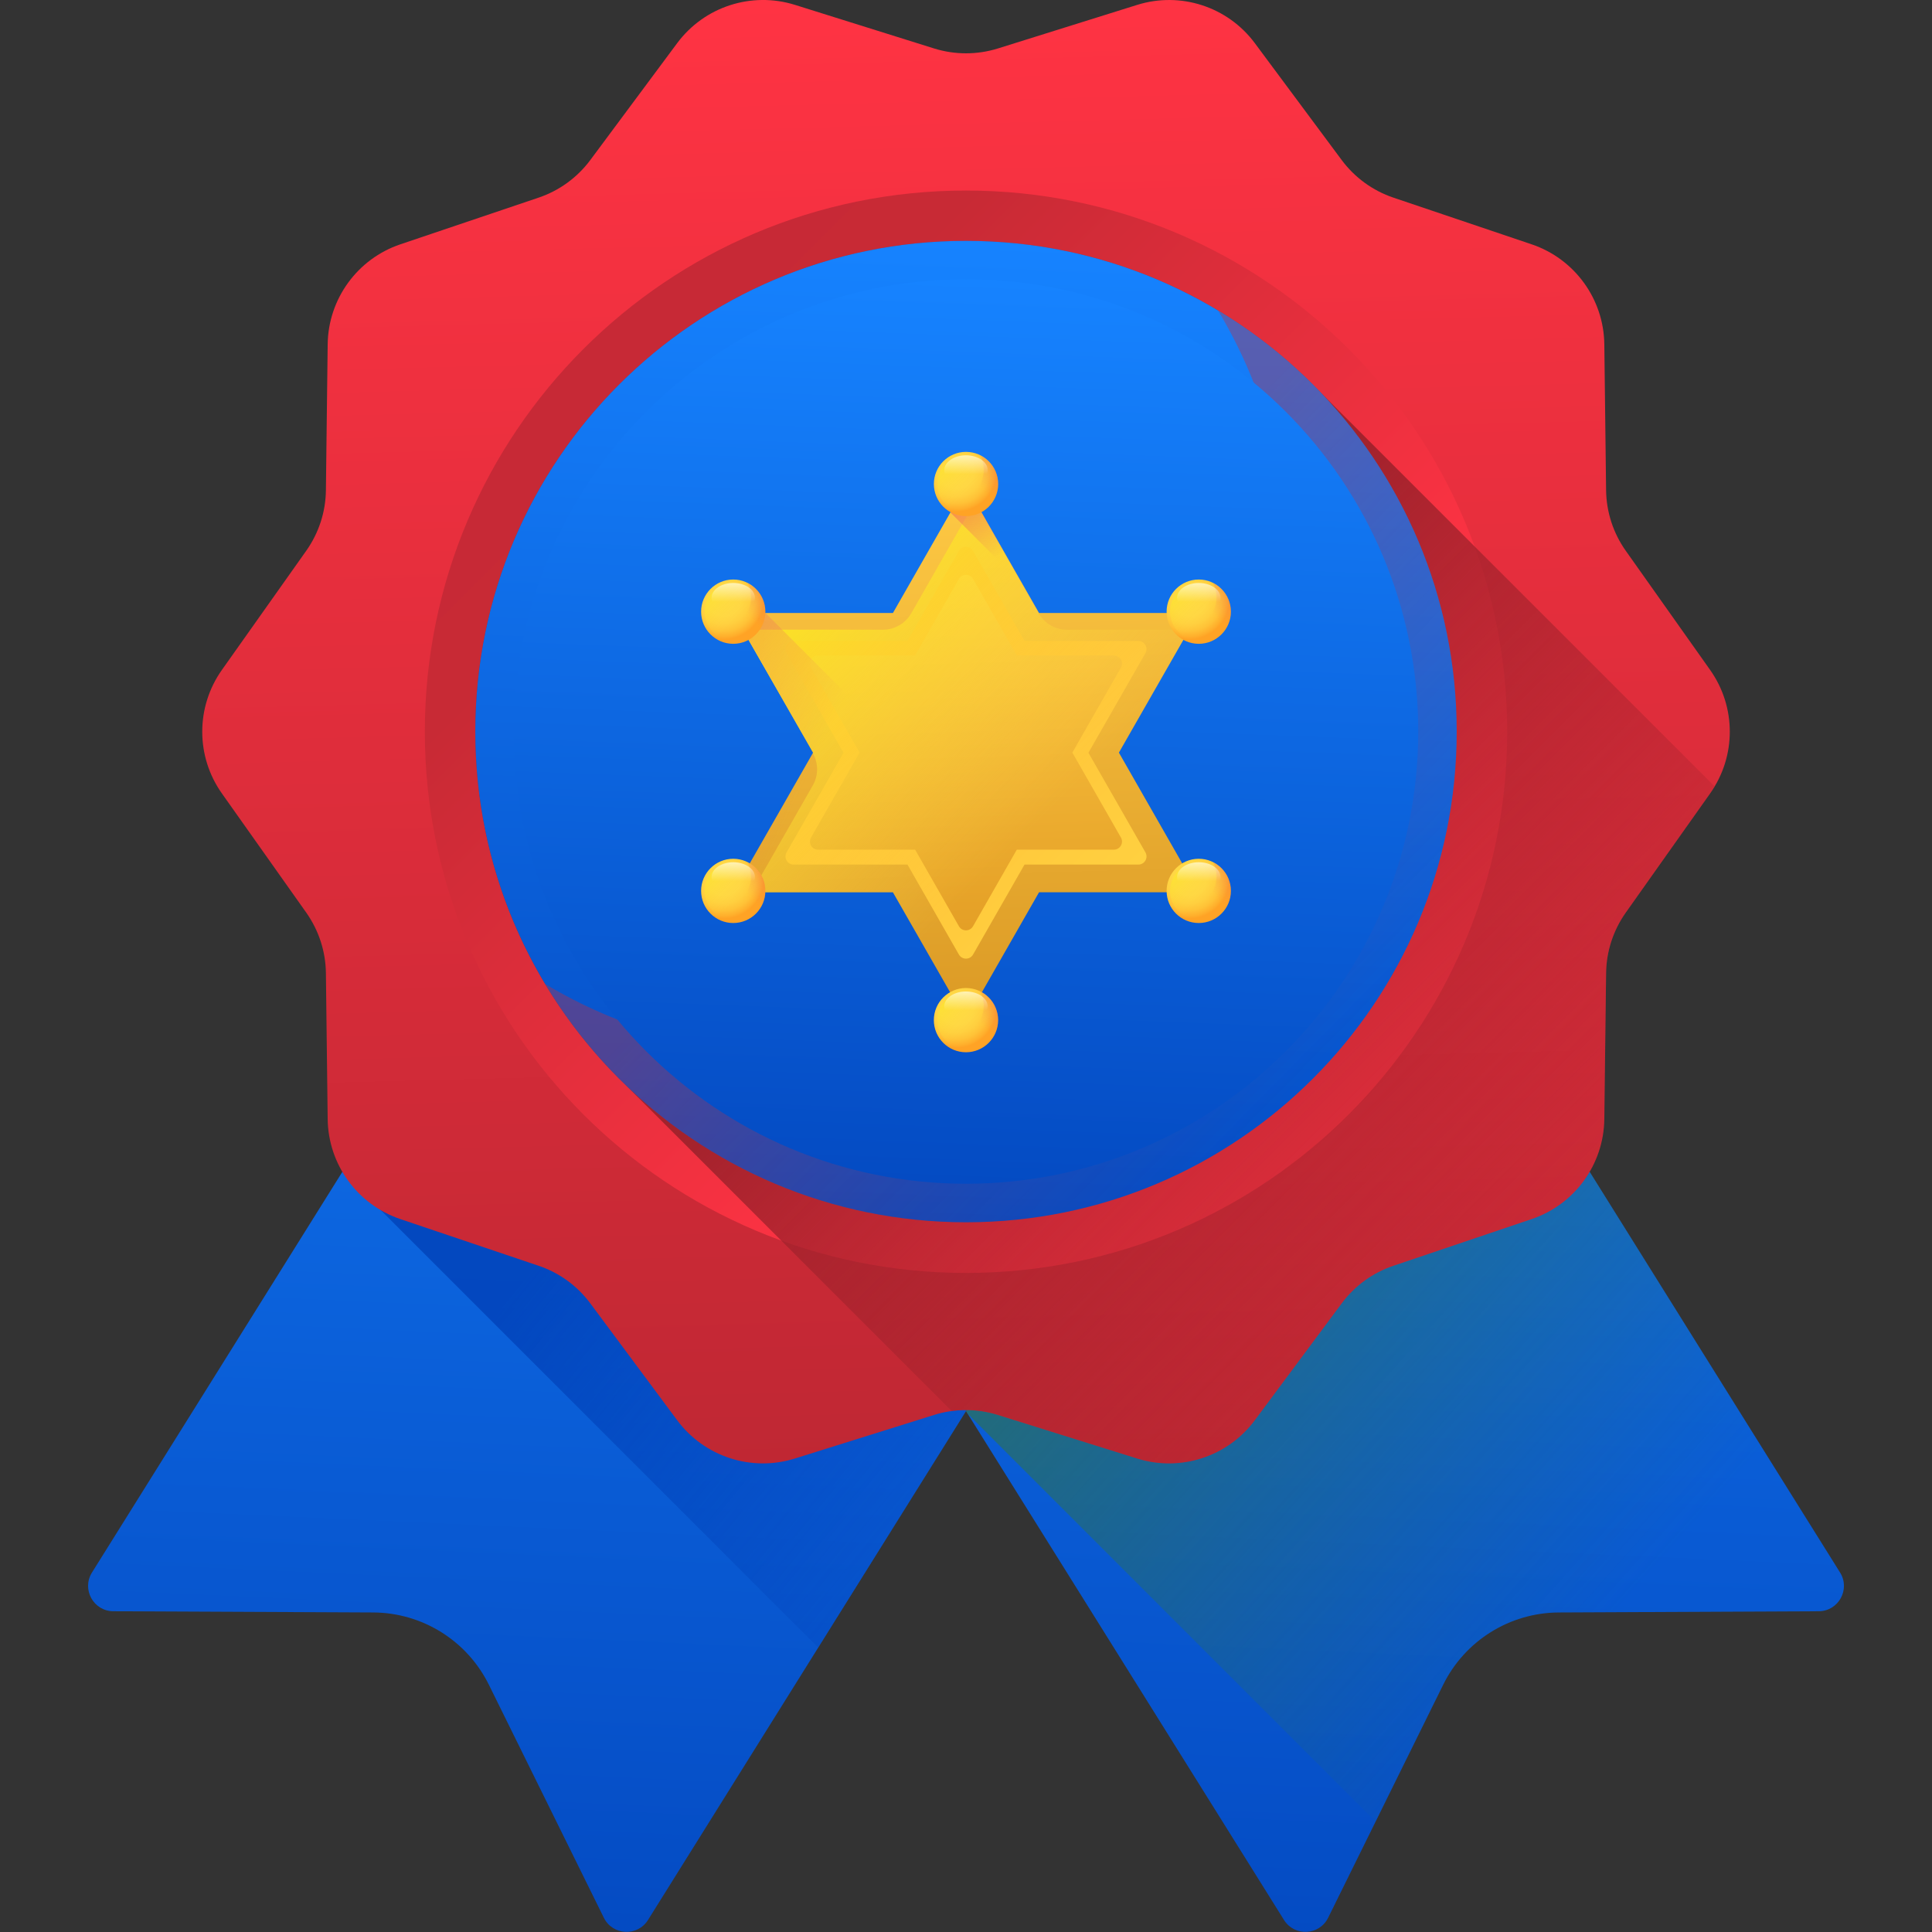 <svg width="48" height="48" viewBox="0 0 48 48" fill="none" xmlns="http://www.w3.org/2000/svg">
<rect x="0" y="0" width="48" height="48" fill="#333333" stroke="none"/>
<path d="M33.683 17.816L21.439 10.164C21.006 9.893 20.434 10.025 20.163 10.459L2.285 39.069C2.024 39.487 2.323 40.028 2.815 40.031L9.271 40.061C10.492 40.067 11.605 40.762 12.146 41.857L15.003 47.647C15.221 48.088 15.839 48.119 16.099 47.702L33.978 19.091C34.249 18.658 34.117 18.087 33.683 17.816Z" fill="url(#paint0_linear_5450_20276)"/>
<path d="M14.317 17.815L26.561 10.164C26.995 9.893 27.566 10.025 27.837 10.459L45.716 39.069C45.977 39.487 45.678 40.028 45.186 40.031L38.729 40.061C37.508 40.067 36.395 40.762 35.855 41.857L32.997 47.647C32.779 48.088 32.162 48.119 31.901 47.702L14.023 19.091C13.752 18.658 13.883 18.087 14.317 17.815Z" fill="url(#paint1_linear_5450_20276)"/>
<path d="M45.715 39.069L27.836 10.459C27.565 10.025 26.994 9.893 26.56 10.164L14.316 17.816C13.883 18.086 13.751 18.658 14.022 19.091L24.037 35.119L34.176 45.258L35.854 41.857C36.394 40.762 37.507 40.067 38.728 40.061L45.185 40.031C45.677 40.028 45.975 39.487 45.715 39.069Z" fill="url(#paint2_linear_5450_20276)"/>
<path d="M33.978 19.091C34.249 18.658 34.117 18.086 33.684 17.816L21.439 10.164C21.006 9.893 20.435 10.025 20.164 10.459L8.507 29.113L20.328 40.934L33.978 19.091Z" fill="url(#paint3_linear_5450_20276)"/>
<path d="M42.487 19.713L40.391 22.674C40.08 23.114 39.909 23.638 39.903 24.177L39.859 27.804C39.845 28.931 39.121 29.927 38.053 30.288L34.618 31.448C34.106 31.62 33.659 31.945 33.336 32.379L31.175 35.286C30.501 36.193 29.328 36.574 28.251 36.236L24.793 35.154C24.277 34.992 23.723 34.992 23.207 35.154L19.75 36.236C18.672 36.574 17.499 36.193 16.825 35.286L14.664 32.379C14.341 31.945 13.894 31.62 13.382 31.448L9.947 30.288C8.879 29.927 8.155 28.931 8.141 27.804L8.097 24.177C8.091 23.638 7.92 23.114 7.609 22.674L5.513 19.713C4.862 18.794 4.862 17.564 5.513 16.644L7.609 13.683C7.92 13.243 8.091 12.72 8.097 12.181L8.141 8.554C8.155 7.427 8.879 6.431 9.947 6.07L13.382 4.91C13.894 4.737 14.341 4.412 14.664 3.979L16.825 1.071C17.499 0.165 18.672 -0.216 19.75 0.121L23.207 1.204C23.723 1.365 24.277 1.365 24.793 1.204L28.251 0.122C29.328 -0.216 30.501 0.165 31.175 1.071L33.336 3.979C33.659 4.412 34.106 4.737 34.618 4.91L38.053 6.07C39.121 6.431 39.845 7.427 39.859 8.554L39.903 12.181C39.91 12.72 40.08 13.244 40.391 13.683L42.488 16.645C43.139 17.564 43.139 18.794 42.487 19.713Z" fill="url(#paint4_linear_5450_20276)"/>
<path d="M24 31.626C31.427 31.626 37.446 25.606 37.446 18.18C37.446 10.754 31.427 4.734 24 4.734C16.575 4.734 10.555 10.754 10.555 18.18C10.555 25.606 16.575 31.626 24 31.626Z" fill="url(#paint5_linear_5450_20276)"/>
<path d="M42.599 19.538L32.818 9.758C30.598 7.433 27.468 5.984 24 5.984C17.267 5.984 11.809 11.443 11.809 18.175C11.809 21.644 13.257 24.774 15.582 26.994L23.643 35.055C24.027 35.003 24.42 35.034 24.793 35.151L28.25 36.233C29.328 36.57 30.501 36.189 31.174 35.283L33.336 32.376C33.658 31.942 34.105 31.617 34.617 31.444L38.053 30.284C39.121 29.924 39.845 28.928 39.859 27.801L39.903 24.174C39.909 23.635 40.079 23.111 40.391 22.671L42.487 19.71C42.527 19.654 42.564 19.597 42.599 19.538Z" fill="url(#paint6_linear_5450_20276)"/>
<path d="M24 30.367C30.733 30.367 36.191 24.909 36.191 18.175C36.191 11.443 30.733 5.984 24 5.984C17.267 5.984 11.809 11.443 11.809 18.175C11.809 24.909 17.267 30.367 24 30.367Z" fill="url(#paint7_linear_5450_20276)"/>
<path opacity="0.5" d="M30.265 7.719C31.364 9.55 31.996 11.693 31.996 13.984C31.996 20.717 26.538 26.175 19.805 26.175C17.514 26.175 15.371 25.543 13.54 24.444C15.671 27.994 19.558 30.369 24 30.369C30.733 30.369 36.191 24.911 36.191 18.178C36.191 13.736 33.815 9.85 30.265 7.719Z" fill="url(#paint8_linear_5450_20276)"/>
<path d="M24 29.41C30.205 29.41 35.236 24.379 35.236 18.174C35.236 11.968 30.205 6.938 24 6.938C17.794 6.938 12.764 11.968 12.764 18.174C12.764 24.379 17.794 29.41 24 29.41Z" fill="url(#paint9_linear_5450_20276)"/>
<path d="M27.799 18.699L29.782 15.23H25.815L24 12.055L22.184 15.23H18.217L20.201 18.699L18.217 22.168H22.184L24 25.343L25.815 22.168H29.782L27.799 18.699Z" fill="url(#paint10_linear_5450_20276)"/>
<path d="M27.042 18.702L28.458 16.226C28.535 16.091 28.437 15.924 28.282 15.924H25.454L24.175 13.688C24.098 13.552 23.902 13.552 23.824 13.688L22.546 15.924H19.717C19.562 15.924 19.465 16.091 19.542 16.226L20.957 18.702L19.542 21.177C19.465 21.312 19.562 21.48 19.717 21.48H22.546L23.824 23.716C23.902 23.851 24.098 23.851 24.175 23.716L25.454 21.48H28.282C28.438 21.48 28.535 21.312 28.458 21.177L27.042 18.702Z" fill="url(#paint11_linear_5450_20276)"/>
<path d="M26.642 18.698L27.849 16.587C27.926 16.452 27.828 16.285 27.673 16.285H25.262L24.175 14.383C24.097 14.247 23.901 14.247 23.824 14.383L22.736 16.285H20.326C20.17 16.285 20.073 16.452 20.15 16.587L21.357 18.698L20.15 20.808C20.073 20.943 20.17 21.11 20.326 21.11H22.736L23.824 23.012C23.901 23.148 24.097 23.148 24.175 23.012L25.262 21.11H27.673C27.828 21.11 27.926 20.943 27.849 20.808L26.642 18.698Z" fill="url(#paint12_linear_5450_20276)"/>
<path d="M27.799 18.701L29.547 15.644H26.505C26.216 15.644 25.949 15.489 25.805 15.238L24.222 12.469L22.639 15.238C22.495 15.489 22.228 15.644 21.939 15.644H18.452L20.2 18.701L20.194 18.713C20.336 18.961 20.336 19.265 20.194 19.513L18.674 22.17H22.184L24 25.346L25.815 22.17H29.769L28.021 19.113L28.028 19.102L27.799 18.701Z" fill="url(#paint13_linear_5450_20276)"/>
<path d="M25.422 14.542L24 12.055L23.612 12.732L25.422 14.542Z" fill="url(#paint14_linear_5450_20276)"/>
<path d="M20.201 18.696L18.217 22.165H22.184L24 25.34L25.815 22.165H25.953L19.015 15.227H18.217L20.201 18.696Z" fill="url(#paint15_linear_5450_20276)"/>
<path d="M24 12.823C24.441 12.823 24.799 12.466 24.799 12.025C24.799 11.584 24.441 11.227 24 11.227C23.559 11.227 23.202 11.584 23.202 12.025C23.202 12.466 23.559 12.823 24 12.823Z" fill="url(#paint16_radial_5450_20276)"/>
<path d="M24.713 12.025C24.713 12.419 24.394 12.738 24.001 12.738C23.607 12.738 23.288 12.418 23.288 12.025C23.288 11.632 23.607 11.312 24.001 11.312C24.394 11.312 24.713 11.632 24.713 12.025Z" fill="url(#paint17_linear_5450_20276)"/>
<path d="M24.357 11.312C24.411 11.42 24.441 11.541 24.441 11.67C24.441 12.11 24.084 12.468 23.643 12.468C23.515 12.468 23.394 12.438 23.286 12.384C23.417 12.645 23.688 12.825 24 12.825C24.441 12.825 24.798 12.467 24.798 12.027C24.798 11.714 24.619 11.444 24.357 11.312Z" fill="url(#paint18_linear_5450_20276)"/>
<path d="M24.54 11.683C24.54 11.888 24.298 12.054 24 12.054C23.702 12.054 23.46 11.888 23.46 11.683C23.46 11.479 23.702 11.312 24 11.312C24.298 11.312 24.54 11.479 24.54 11.683Z" fill="url(#paint19_linear_5450_20276)"/>
<path d="M23.999 26.143C24.44 26.143 24.798 25.786 24.798 25.345C24.798 24.904 24.44 24.547 23.999 24.547C23.559 24.547 23.201 24.904 23.201 25.345C23.201 25.786 23.559 26.143 23.999 26.143Z" fill="url(#paint20_radial_5450_20276)"/>
<path d="M24.712 25.345C24.712 25.739 24.393 26.058 24 26.058C23.606 26.058 23.287 25.739 23.287 25.345C23.287 24.952 23.606 24.633 24 24.633C24.393 24.633 24.712 24.952 24.712 25.345Z" fill="url(#paint21_linear_5450_20276)"/>
<path d="M24.356 24.633C24.41 24.74 24.441 24.861 24.441 24.99C24.441 25.431 24.083 25.788 23.642 25.788C23.514 25.788 23.393 25.758 23.285 25.704C23.416 25.965 23.687 26.145 23.999 26.145C24.44 26.145 24.797 25.788 24.797 25.347C24.797 25.034 24.618 24.764 24.356 24.633Z" fill="url(#paint22_linear_5450_20276)"/>
<path d="M24.538 25.004C24.538 25.209 24.297 25.375 23.999 25.375C23.701 25.375 23.459 25.209 23.459 25.004C23.459 24.799 23.701 24.633 23.999 24.633C24.297 24.633 24.538 24.799 24.538 25.004Z" fill="url(#paint23_linear_5450_20276)"/>
<path d="M18.217 22.932C18.658 22.932 19.015 22.575 19.015 22.134C19.015 21.693 18.658 21.336 18.217 21.336C17.776 21.336 17.419 21.693 17.419 22.134C17.419 22.575 17.776 22.932 18.217 22.932Z" fill="url(#paint24_radial_5450_20276)"/>
<path d="M18.93 22.134C18.93 22.528 18.611 22.847 18.217 22.847C17.824 22.847 17.505 22.528 17.505 22.134C17.505 21.741 17.824 21.422 18.217 21.422C18.611 21.422 18.93 21.741 18.93 22.134Z" fill="url(#paint25_linear_5450_20276)"/>
<path d="M18.575 21.422C18.629 21.529 18.659 21.651 18.659 21.779C18.659 22.22 18.302 22.577 17.861 22.577C17.733 22.577 17.611 22.547 17.504 22.493C17.635 22.755 17.905 22.934 18.218 22.934C18.659 22.934 19.016 22.577 19.016 22.136C19.016 21.823 18.837 21.553 18.575 21.422Z" fill="url(#paint26_linear_5450_20276)"/>
<path d="M18.757 21.793C18.757 21.998 18.516 22.164 18.218 22.164C17.919 22.164 17.678 21.998 17.678 21.793C17.678 21.588 17.919 21.422 18.218 21.422C18.516 21.422 18.757 21.588 18.757 21.793Z" fill="url(#paint27_linear_5450_20276)"/>
<path d="M29.783 22.932C30.224 22.932 30.581 22.575 30.581 22.134C30.581 21.693 30.224 21.336 29.783 21.336C29.342 21.336 28.984 21.693 28.984 22.134C28.984 22.575 29.342 22.932 29.783 22.932Z" fill="url(#paint28_radial_5450_20276)"/>
<path d="M30.495 22.134C30.495 22.528 30.176 22.847 29.783 22.847C29.389 22.847 29.07 22.528 29.07 22.134C29.07 21.741 29.389 21.422 29.783 21.422C30.176 21.422 30.495 21.741 30.495 22.134Z" fill="url(#paint29_linear_5450_20276)"/>
<path d="M30.14 21.422C30.193 21.529 30.224 21.651 30.224 21.779C30.224 22.22 29.866 22.577 29.425 22.577C29.297 22.577 29.176 22.547 29.068 22.493C29.199 22.755 29.47 22.934 29.782 22.934C30.223 22.934 30.581 22.577 30.581 22.136C30.581 21.823 30.401 21.553 30.14 21.422Z" fill="url(#paint30_linear_5450_20276)"/>
<path d="M30.323 21.793C30.323 21.998 30.081 22.164 29.783 22.164C29.485 22.164 29.243 21.998 29.243 21.793C29.243 21.588 29.485 21.422 29.783 21.422C30.081 21.422 30.323 21.588 30.323 21.793Z" fill="url(#paint31_linear_5450_20276)"/>
<path d="M18.217 15.995C18.658 15.995 19.015 15.637 19.015 15.197C19.015 14.756 18.658 14.398 18.217 14.398C17.776 14.398 17.419 14.756 17.419 15.197C17.419 15.637 17.776 15.995 18.217 15.995Z" fill="url(#paint32_radial_5450_20276)"/>
<path d="M18.93 15.197C18.93 15.59 18.611 15.909 18.217 15.909C17.824 15.909 17.505 15.59 17.505 15.197C17.505 14.803 17.824 14.484 18.217 14.484C18.611 14.484 18.93 14.803 18.93 15.197Z" fill="url(#paint33_linear_5450_20276)"/>
<path d="M18.575 14.484C18.629 14.592 18.659 14.713 18.659 14.841C18.659 15.282 18.302 15.64 17.861 15.64C17.733 15.64 17.611 15.609 17.504 15.556C17.635 15.817 17.905 15.997 18.218 15.997C18.659 15.997 19.016 15.639 19.016 15.198C19.016 14.886 18.837 14.615 18.575 14.484Z" fill="url(#paint34_linear_5450_20276)"/>
<path d="M18.757 14.855C18.757 15.06 18.516 15.226 18.218 15.226C17.919 15.226 17.678 15.06 17.678 14.855C17.678 14.65 17.919 14.484 18.218 14.484C18.516 14.484 18.757 14.65 18.757 14.855Z" fill="url(#paint35_linear_5450_20276)"/>
<path d="M29.783 15.995C30.224 15.995 30.581 15.637 30.581 15.197C30.581 14.756 30.224 14.398 29.783 14.398C29.342 14.398 28.984 14.756 28.984 15.197C28.984 15.637 29.342 15.995 29.783 15.995Z" fill="url(#paint36_radial_5450_20276)"/>
<path d="M30.495 15.197C30.495 15.59 30.176 15.909 29.783 15.909C29.389 15.909 29.07 15.59 29.07 15.197C29.07 14.803 29.389 14.484 29.783 14.484C30.176 14.484 30.495 14.803 30.495 15.197Z" fill="url(#paint37_linear_5450_20276)"/>
<path d="M30.14 14.484C30.193 14.592 30.224 14.713 30.224 14.841C30.224 15.282 29.866 15.64 29.425 15.64C29.297 15.64 29.176 15.609 29.068 15.556C29.199 15.817 29.47 15.997 29.782 15.997C30.223 15.997 30.581 15.639 30.581 15.198C30.581 14.886 30.401 14.615 30.14 14.484Z" fill="url(#paint38_linear_5450_20276)"/>
<path d="M30.323 14.855C30.323 15.06 30.081 15.226 29.783 15.226C29.485 15.226 29.243 15.06 29.243 14.855C29.243 14.65 29.485 14.484 29.783 14.484C30.081 14.484 30.323 14.65 30.323 14.855Z" fill="url(#paint39_linear_5450_20276)"/>
<defs>
<linearGradient id="paint0_linear_5450_20276" x1="16.666" y1="56.758" x2="18.769" y2="10.051" gradientUnits="userSpaceOnUse">
<stop stop-color="#003EB5"/>
<stop offset="1" stop-color="#1683FF"/>
</linearGradient>
<linearGradient id="paint1_linear_5450_20276" x1="28.359" y1="56.758" x2="30.462" y2="10.051" gradientUnits="userSpaceOnUse">
<stop stop-color="#003EB5"/>
<stop offset="1" stop-color="#1683FF"/>
</linearGradient>
<linearGradient id="paint2_linear_5450_20276" x1="40.433" y1="39.728" x2="26.376" y2="27.163" gradientUnits="userSpaceOnUse">
<stop stop-color="#32743E" stop-opacity="0"/>
<stop offset="1" stop-color="#32743E" stop-opacity="0.74"/>
</linearGradient>
<linearGradient id="paint3_linear_5450_20276" x1="29.805" y1="36.084" x2="17.643" y2="26.145" gradientUnits="userSpaceOnUse">
<stop stop-color="#003EB5" stop-opacity="0"/>
<stop offset="1" stop-color="#003EB5" stop-opacity="0.74"/>
</linearGradient>
<linearGradient id="paint4_linear_5450_20276" x1="21.413" y1="-9.53219e-08" x2="22.784" y2="53.074" gradientUnits="userSpaceOnUse">
<stop stop-color="#FF3343"/>
<stop offset="1" stop-color="#A2222C"/>
</linearGradient>
<linearGradient id="paint5_linear_5450_20276" x1="33.117" y1="27.297" x2="14.744" y2="8.923" gradientUnits="userSpaceOnUse">
<stop stop-color="#F13140"/>
<stop offset="0.304" stop-color="#F93242"/>
<stop offset="0.856" stop-color="#C82A35"/>
<stop offset="1" stop-color="#C72936"/>
</linearGradient>
<linearGradient id="paint6_linear_5450_20276" x1="37.413" y1="31.588" x2="25.22" y2="19.396" gradientUnits="userSpaceOnUse">
<stop stop-color="#A2222C" stop-opacity="0"/>
<stop offset="1" stop-color="#A2222C"/>
</linearGradient>
<linearGradient id="paint7_linear_5450_20276" x1="22.863" y1="35.992" x2="24" y2="5.984" gradientUnits="userSpaceOnUse">
<stop stop-color="#003EB5"/>
<stop offset="1" stop-color="#1683FF"/>
</linearGradient>
<linearGradient id="paint8_linear_5450_20276" x1="32.376" y1="26.815" x2="23.283" y2="17.846" gradientUnits="userSpaceOnUse">
<stop stop-color="#C72935" stop-opacity="0"/>
<stop offset="1" stop-color="#C82936" stop-opacity="0.74"/>
</linearGradient>
<linearGradient id="paint9_linear_5450_20276" x1="22.953" y1="34.594" x2="24" y2="6.938" gradientUnits="userSpaceOnUse">
<stop stop-color="#003EB5"/>
<stop offset="1" stop-color="#1683FF"/>
</linearGradient>
<linearGradient id="paint10_linear_5450_20276" x1="23.211" y1="12.055" x2="23.812" y2="31.447" gradientUnits="userSpaceOnUse">
<stop stop-color="#FEC944"/>
<stop offset="1" stop-color="#CB8417"/>
</linearGradient>
<linearGradient id="paint11_linear_5450_20276" x1="30.525" y1="25.227" x2="17.438" y2="12.14" gradientUnits="userSpaceOnUse">
<stop stop-color="#FFD945"/>
<stop offset="0.304" stop-color="#FFCD3E"/>
<stop offset="0.856" stop-color="#FFAD2B"/>
<stop offset="1" stop-color="#FFA325"/>
</linearGradient>
<linearGradient id="paint12_linear_5450_20276" x1="23.471" y1="14.281" x2="23.867" y2="27.171" gradientUnits="userSpaceOnUse">
<stop stop-color="#FEC944"/>
<stop offset="1" stop-color="#D88C18"/>
</linearGradient>
<linearGradient id="paint13_linear_5450_20276" x1="25.725" y1="20.521" x2="19.513" y2="14.31" gradientUnits="userSpaceOnUse">
<stop stop-color="#FFD945" stop-opacity="0"/>
<stop offset="1" stop-color="#FBE521"/>
</linearGradient>
<linearGradient id="paint14_linear_5450_20276" x1="24.711" y1="13.916" x2="23.4" y2="11.711" gradientUnits="userSpaceOnUse">
<stop stop-color="#E87264" stop-opacity="0"/>
<stop offset="1" stop-color="#FF7044"/>
</linearGradient>
<linearGradient id="paint15_linear_5450_20276" x1="19.945" y1="19.535" x2="12.717" y2="16.073" gradientUnits="userSpaceOnUse">
<stop stop-color="#E87264" stop-opacity="0"/>
<stop offset="1" stop-color="#FF7044"/>
</linearGradient>
<radialGradient id="paint16_radial_5450_20276" cx="0" cy="0" r="1" gradientUnits="userSpaceOnUse" gradientTransform="translate(23.77 11.718) scale(0.995)">
<stop stop-color="#FFD945"/>
<stop offset="0.417" stop-color="#FFD744"/>
<stop offset="0.628" stop-color="#FFCF3F"/>
<stop offset="0.793" stop-color="#FFC237"/>
<stop offset="0.933" stop-color="#FFAF2C"/>
<stop offset="1" stop-color="#FFA325"/>
</radialGradient>
<linearGradient id="paint17_linear_5450_20276" x1="24.139" y1="12.164" x2="23.184" y2="11.209" gradientUnits="userSpaceOnUse">
<stop stop-color="#FFD945" stop-opacity="0"/>
<stop offset="1" stop-color="#FBED21"/>
</linearGradient>
<linearGradient id="paint18_linear_5450_20276" x1="24.339" y1="12.056" x2="25.826" y2="10.798" gradientUnits="userSpaceOnUse">
<stop stop-color="#E87264" stop-opacity="0"/>
<stop offset="1" stop-color="#FF7044"/>
</linearGradient>
<linearGradient id="paint19_linear_5450_20276" x1="24" y1="11.78" x2="24" y2="11.027" gradientUnits="userSpaceOnUse">
<stop stop-color="white" stop-opacity="0"/>
<stop offset="1" stop-color="white"/>
</linearGradient>
<radialGradient id="paint20_radial_5450_20276" cx="0" cy="0" r="1" gradientUnits="userSpaceOnUse" gradientTransform="translate(23.77 25.039) scale(0.995)">
<stop stop-color="#FFD945"/>
<stop offset="0.417" stop-color="#FFD744"/>
<stop offset="0.628" stop-color="#FFCF3F"/>
<stop offset="0.793" stop-color="#FFC237"/>
<stop offset="0.933" stop-color="#FFAF2C"/>
<stop offset="1" stop-color="#FFA325"/>
</radialGradient>
<linearGradient id="paint21_linear_5450_20276" x1="24.138" y1="25.484" x2="23.183" y2="24.529" gradientUnits="userSpaceOnUse">
<stop stop-color="#FFD945" stop-opacity="0"/>
<stop offset="1" stop-color="#FBED21"/>
</linearGradient>
<linearGradient id="paint22_linear_5450_20276" x1="24.338" y1="25.377" x2="25.825" y2="24.118" gradientUnits="userSpaceOnUse">
<stop stop-color="#E87264" stop-opacity="0"/>
<stop offset="1" stop-color="#FF7044"/>
</linearGradient>
<linearGradient id="paint23_linear_5450_20276" x1="23.999" y1="25.1" x2="23.999" y2="24.347" gradientUnits="userSpaceOnUse">
<stop stop-color="white" stop-opacity="0"/>
<stop offset="1" stop-color="white"/>
</linearGradient>
<radialGradient id="paint24_radial_5450_20276" cx="0" cy="0" r="1" gradientUnits="userSpaceOnUse" gradientTransform="translate(17.987 21.828) scale(0.995)">
<stop stop-color="#FFD945"/>
<stop offset="0.417" stop-color="#FFD744"/>
<stop offset="0.628" stop-color="#FFCF3F"/>
<stop offset="0.793" stop-color="#FFC237"/>
<stop offset="0.933" stop-color="#FFAF2C"/>
<stop offset="1" stop-color="#FFA325"/>
</radialGradient>
<linearGradient id="paint25_linear_5450_20276" x1="18.356" y1="22.273" x2="17.401" y2="21.318" gradientUnits="userSpaceOnUse">
<stop stop-color="#FFD945" stop-opacity="0"/>
<stop offset="1" stop-color="#FBED21"/>
</linearGradient>
<linearGradient id="paint26_linear_5450_20276" x1="18.557" y1="22.166" x2="20.044" y2="20.907" gradientUnits="userSpaceOnUse">
<stop stop-color="#E87264" stop-opacity="0"/>
<stop offset="1" stop-color="#FF7044"/>
</linearGradient>
<linearGradient id="paint27_linear_5450_20276" x1="18.218" y1="21.889" x2="18.218" y2="21.136" gradientUnits="userSpaceOnUse">
<stop stop-color="white" stop-opacity="0"/>
<stop offset="1" stop-color="white"/>
</linearGradient>
<radialGradient id="paint28_radial_5450_20276" cx="0" cy="0" r="1" gradientUnits="userSpaceOnUse" gradientTransform="translate(29.553 21.828) scale(0.995)">
<stop stop-color="#FFD945"/>
<stop offset="0.417" stop-color="#FFD744"/>
<stop offset="0.628" stop-color="#FFCF3F"/>
<stop offset="0.793" stop-color="#FFC237"/>
<stop offset="0.933" stop-color="#FFAF2C"/>
<stop offset="1" stop-color="#FFA325"/>
</radialGradient>
<linearGradient id="paint29_linear_5450_20276" x1="29.922" y1="22.273" x2="28.967" y2="21.318" gradientUnits="userSpaceOnUse">
<stop stop-color="#FFD945" stop-opacity="0"/>
<stop offset="1" stop-color="#FBED21"/>
</linearGradient>
<linearGradient id="paint30_linear_5450_20276" x1="30.122" y1="22.166" x2="31.608" y2="20.907" gradientUnits="userSpaceOnUse">
<stop stop-color="#E87264" stop-opacity="0"/>
<stop offset="1" stop-color="#FF7044"/>
</linearGradient>
<linearGradient id="paint31_linear_5450_20276" x1="29.783" y1="21.889" x2="29.783" y2="21.136" gradientUnits="userSpaceOnUse">
<stop stop-color="white" stop-opacity="0"/>
<stop offset="1" stop-color="white"/>
</linearGradient>
<radialGradient id="paint32_radial_5450_20276" cx="0" cy="0" r="1" gradientUnits="userSpaceOnUse" gradientTransform="translate(17.987 14.89) scale(0.995)">
<stop stop-color="#FFD945"/>
<stop offset="0.417" stop-color="#FFD744"/>
<stop offset="0.628" stop-color="#FFCF3F"/>
<stop offset="0.793" stop-color="#FFC237"/>
<stop offset="0.933" stop-color="#FFAF2C"/>
<stop offset="1" stop-color="#FFA325"/>
</radialGradient>
<linearGradient id="paint33_linear_5450_20276" x1="18.356" y1="15.336" x2="17.401" y2="14.381" gradientUnits="userSpaceOnUse">
<stop stop-color="#FFD945" stop-opacity="0"/>
<stop offset="1" stop-color="#FBED21"/>
</linearGradient>
<linearGradient id="paint34_linear_5450_20276" x1="18.557" y1="15.228" x2="20.044" y2="13.97" gradientUnits="userSpaceOnUse">
<stop stop-color="#E87264" stop-opacity="0"/>
<stop offset="1" stop-color="#FF7044"/>
</linearGradient>
<linearGradient id="paint35_linear_5450_20276" x1="18.218" y1="14.951" x2="18.218" y2="14.199" gradientUnits="userSpaceOnUse">
<stop stop-color="white" stop-opacity="0"/>
<stop offset="1" stop-color="white"/>
</linearGradient>
<radialGradient id="paint36_radial_5450_20276" cx="0" cy="0" r="1" gradientUnits="userSpaceOnUse" gradientTransform="translate(29.553 14.89) scale(0.995)">
<stop stop-color="#FFD945"/>
<stop offset="0.417" stop-color="#FFD744"/>
<stop offset="0.628" stop-color="#FFCF3F"/>
<stop offset="0.793" stop-color="#FFC237"/>
<stop offset="0.933" stop-color="#FFAF2C"/>
<stop offset="1" stop-color="#FFA325"/>
</radialGradient>
<linearGradient id="paint37_linear_5450_20276" x1="29.922" y1="15.336" x2="28.967" y2="14.381" gradientUnits="userSpaceOnUse">
<stop stop-color="#FFD945" stop-opacity="0"/>
<stop offset="1" stop-color="#FBED21"/>
</linearGradient>
<linearGradient id="paint38_linear_5450_20276" x1="30.122" y1="15.228" x2="31.608" y2="13.97" gradientUnits="userSpaceOnUse">
<stop stop-color="#E87264" stop-opacity="0"/>
<stop offset="1" stop-color="#FF7044"/>
</linearGradient>
<linearGradient id="paint39_linear_5450_20276" x1="29.783" y1="14.951" x2="29.783" y2="14.199" gradientUnits="userSpaceOnUse">
<stop stop-color="white" stop-opacity="0"/>
<stop offset="1" stop-color="white"/>
</linearGradient>
</defs>
</svg>
